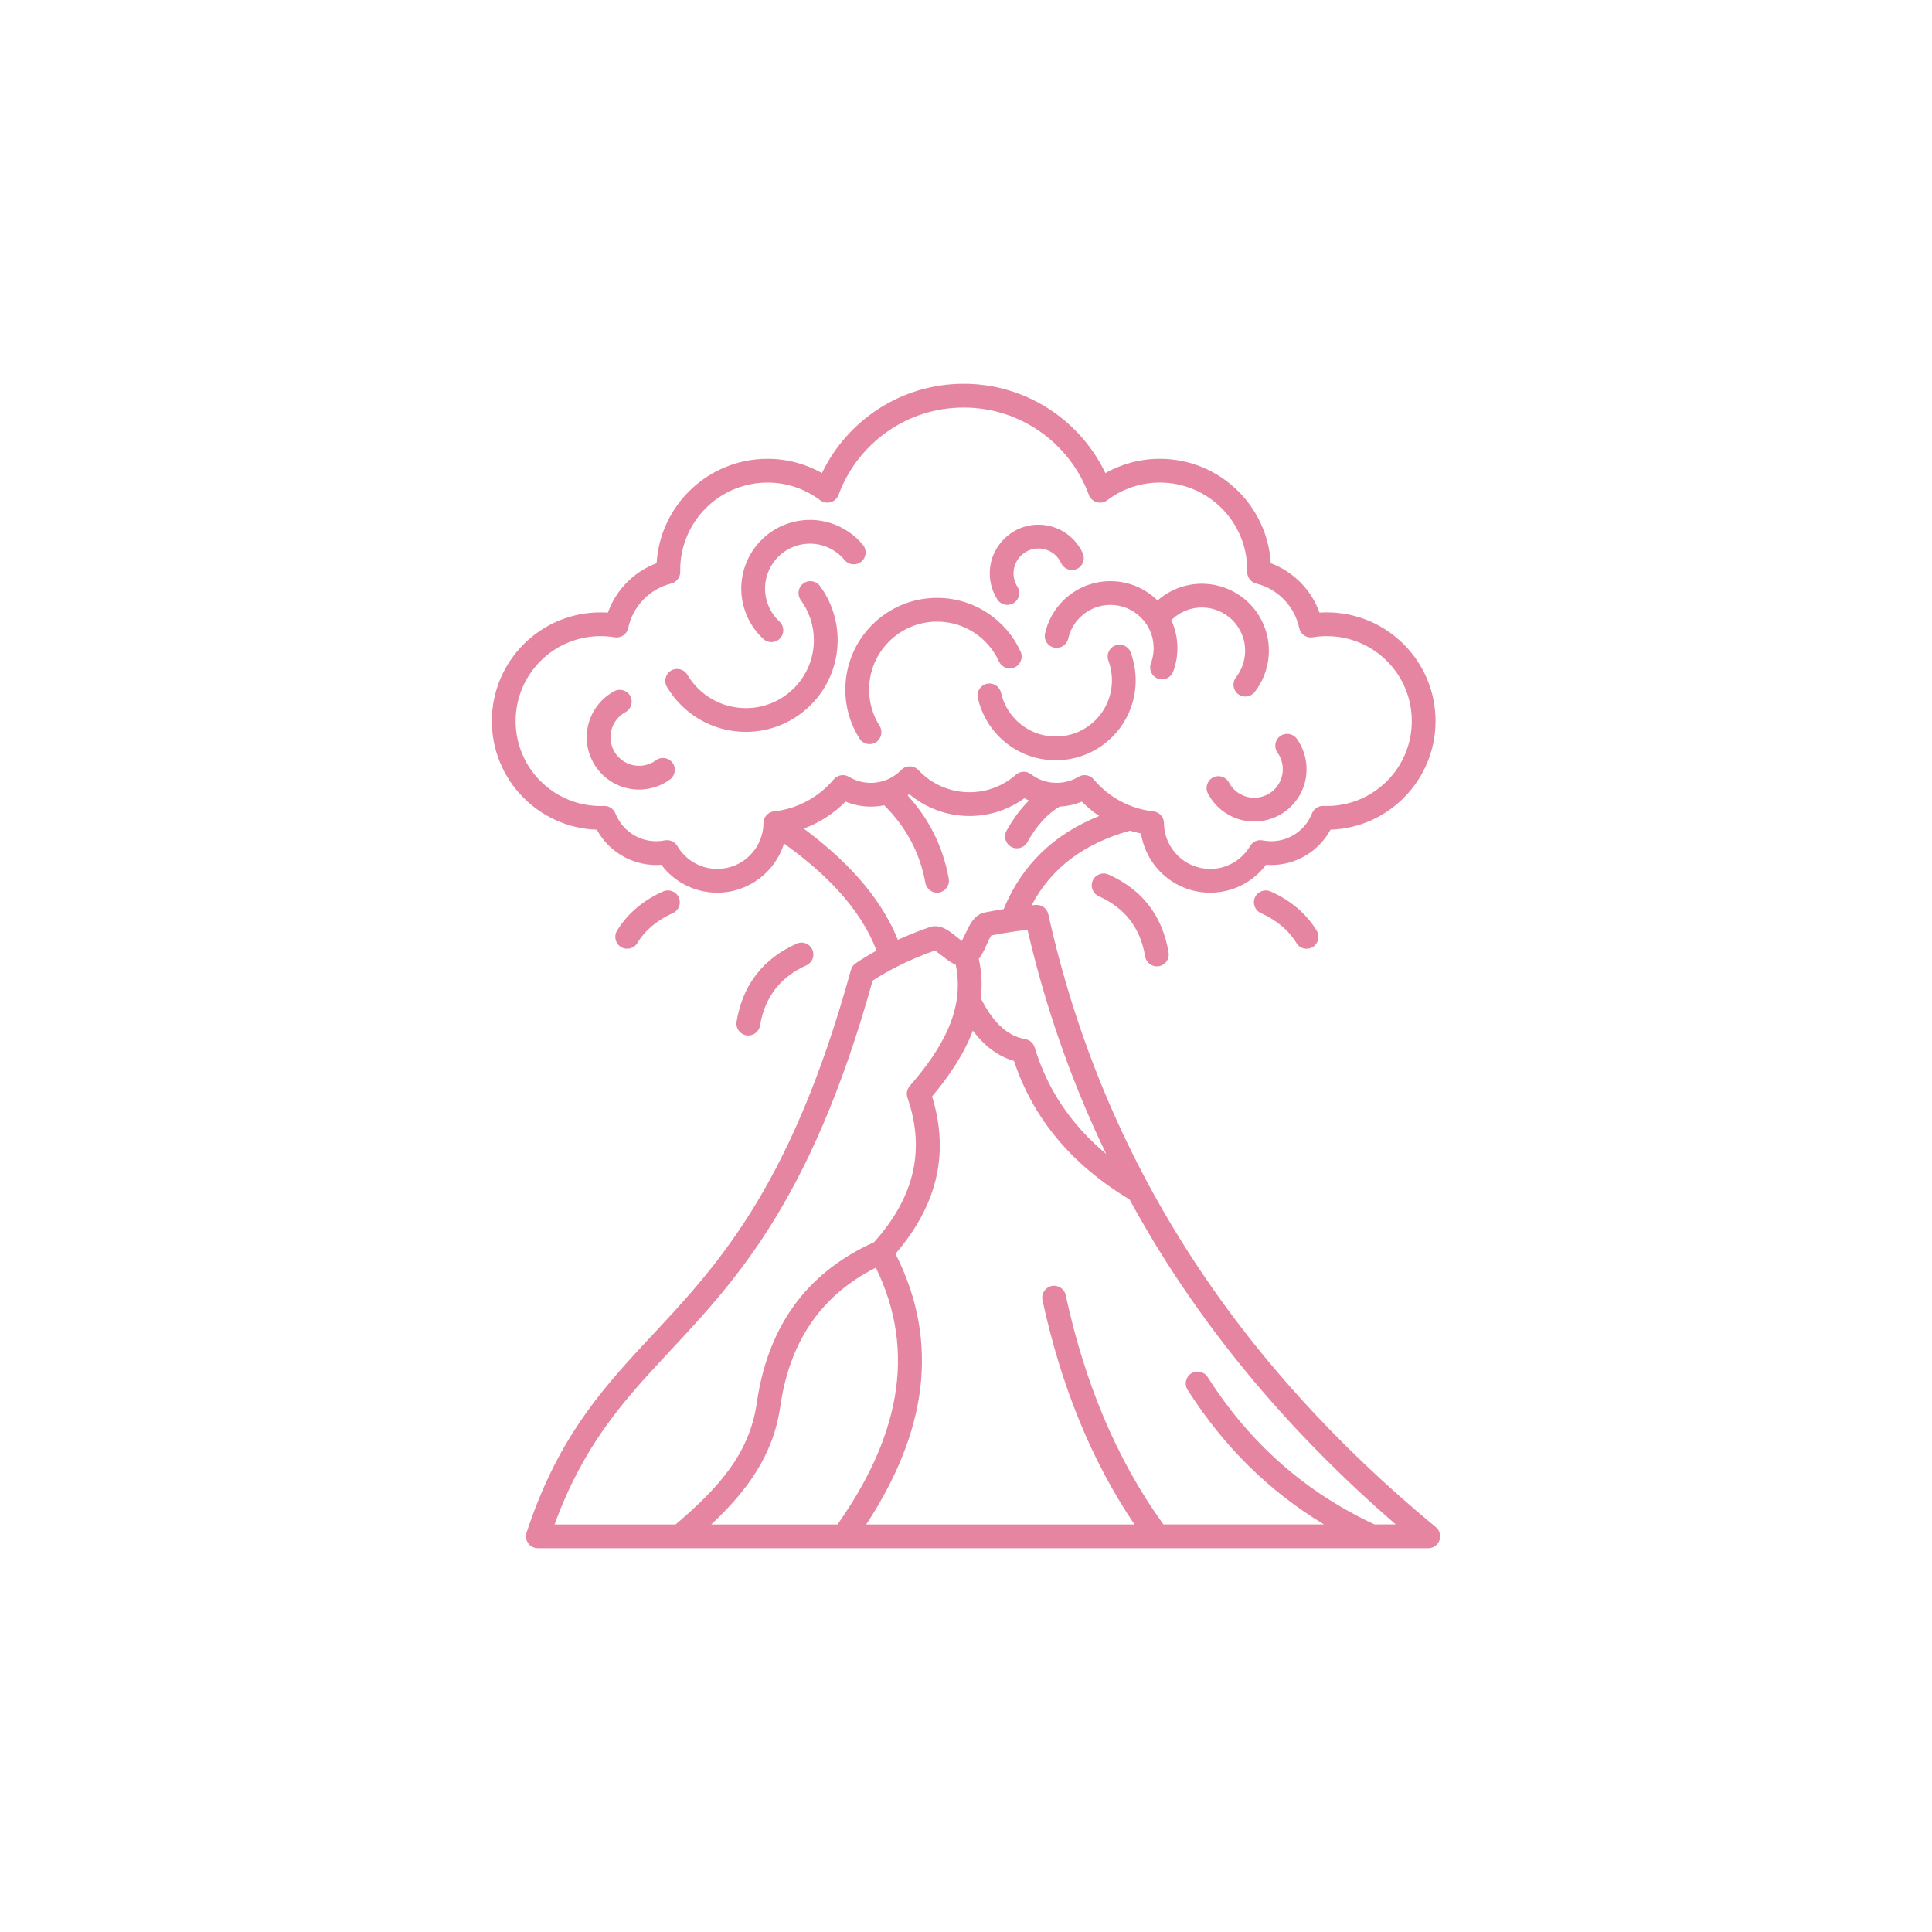 <?xml version="1.0" encoding="UTF-8"?> <svg xmlns="http://www.w3.org/2000/svg" width="1200pt" height="1200pt" version="1.1" viewBox="0 0 1200 1200"><path d="m486.98 523.98c22.805 16.316 46.672 38.156 57.445 66.449-4.426 2.453-8.738 5.07-12.898 7.856-1.461 0.984-2.539 2.465-3.012 4.176-38.391 139.49-86.156 186.75-127.93 231.71-28.887 31.082-54.922 61.152-73.535 117.77-0.738 2.242-0.355 4.707 1.035 6.625 1.387 1.918 3.613 3.055 5.977 3.055h518.03 0.105 34.922c3.113 0 5.902-1.945 6.953-4.883 1.047-2.922 0.145-6.199-2.246-8.191-123.21-101.71-206.48-226.84-240.71-380.72-0.824-3.652-4.234-6.117-7.953-5.738-0.812 0.082-1.625 0.168-2.438 0.258 12.297-23.52 33.078-38.586 61.094-46.375 2.258 0.684 4.547 1.262 6.891 1.723 3.219 20.816 21.227 36.773 42.938 36.773 14.184 0 26.777-6.797 34.715-17.316 1.051 0.082 2.113 0.121 3.191 0.121 15.91 0 29.77-8.871 36.867-21.934 36.207-1.207 65.227-30.977 65.227-67.473 0-37.262-30.258-67.512-67.512-67.512-1.535 0-3.07 0.051-4.578 0.152-5.047-14.164-16.191-25.449-30.258-30.691-2.168-36.145-32.203-64.832-68.898-64.832-12.281 0-23.809 3.215-33.816 8.848-15.734-32.789-49.254-55.453-88.027-55.453-38.762 0-72.297 22.664-88.027 55.453-9.996-5.633-21.523-8.848-33.801-8.848-36.695 0-66.73 28.688-68.902 64.832-14.066 5.242-25.211 16.527-30.258 30.691-1.504-0.102-3.039-0.152-4.574-0.152-37.27 0-67.512 30.25-67.512 67.512 0 36.496 29.016 66.266 65.207 67.473 7.117 13.062 20.977 21.934 36.871 21.934 1.078 0 2.141-0.039 3.203-0.121 7.926 10.52 20.531 17.316 34.715 17.316 19.469 0 35.957-12.828 41.492-30.492zm106.66 75.281c-2.008-0.855-4.207-2.293-6.391-3.996-1.934-1.52-5.242-3.961-6.523-4.898-8.312 2.918-16.266 6.293-23.824 10.148-0.059 0.027-0.117 0.059-0.176 0.082-5.078 2.602-9.992 5.418-14.719 8.465-39.273 141.11-87.996 189.29-130.61 235.16-25.859 27.844-49.461 54.766-66.953 102.65h75.188c25.152-21.535 45.727-42.863 50.391-75.293 6.629-45.961 29.387-80.379 72.855-100.02 23.07-25.711 32.844-54.891 20.77-89.766-0.871-2.496-0.324-5.266 1.402-7.258 20.398-23.418 34.316-47.746 28.59-75.273zm-49.637 188.11c-35.234 17.734-53.773 47.402-59.367 86.301-4.398 30.539-20.93 52.59-42.863 73.195h78.406c37.445-53.18 49.754-106.31 23.824-159.5zm60.262-147.23c-5.328 14.129-14.242 27.691-25.34 40.887 11.586 37.57 1.52 69.492-22.719 97.719 28.355 56.02 18.57 112.09-18.184 168.12h166.61c-27.516-40.797-45.949-87.641-57.137-139.32-0.855-3.981 1.684-7.914 5.652-8.773 3.984-0.863 7.926 1.672 8.781 5.652 11.527 53.289 30.996 101.27 60.695 142.44h99.746c-33.934-20.488-62.242-48.25-84.734-83.613-2.188-3.438-1.168-8 2.273-10.188 3.438-2.188 7.996-1.172 10.184 2.266 26.258 41.293 60.941 71.652 103.67 91.535h13.195c-68.633-59.367-124.29-126.35-165.37-201.85-35.836-21.527-59.867-50.16-71.777-86.051-10.156-2.926-18.555-9.488-25.551-18.82zm82.836 76.637c-21.062-43.637-37.461-90.008-48.914-139.29-2.82 0.344-5.625 0.715-8.398 1.121l-0.016 0.004c-4.754 0.695-9.434 1.484-14.023 2.379-0.324 0.508-0.855 1.367-1.18 2.019-0.961 1.895-1.844 4.035-2.773 6.012-1.184 2.551-2.469 4.871-3.84 6.574 1.816 8.363 2.156 16.496 1.254 24.438 6.789 13.441 15.219 23.246 27.648 25.414 2.742 0.48 4.988 2.469 5.801 5.141 7.894 26.215 22.816 48.211 44.441 66.184zm-192.28-130.66c-20.516 9.219-33.402 25-37.328 48.453-0.664 4.016 2.055 7.824 6.066 8.496 4.016 0.672 7.824-2.047 8.504-6.062 3.023-18.109 12.957-30.301 28.812-37.422 3.719-1.668 5.371-6.039 3.703-9.754-1.668-3.719-6.035-5.379-9.758-3.711zm187.64-29.469c15.852 7.117 25.785 19.309 28.812 37.418 0.68 4.019 4.473 6.734 8.504 6.062 4.012-0.672 6.731-4.477 6.051-8.496-3.926-23.453-16.797-39.23-37.328-48.453-3.719-1.668-8.09-0.004-9.758 3.711-1.668 3.715 0 8.086 3.719 9.758zm-270.61-2.941c-12.457 5.594-22.051 13.668-28.605 24.34-2.125 3.473-1.031 8.02 2.438 10.152 3.469 2.129 8.012 1.035 10.152-2.434 5.019-8.203 12.488-14.297 22.066-18.598 3.707-1.668 5.375-6.039 3.707-9.754-1.668-3.715-6.039-5.375-9.758-3.707zm371.33 13.461c9.566 4.301 17.035 10.395 22.066 18.598 2.125 3.469 6.672 4.562 10.141 2.434 3.484-2.133 4.574-6.68 2.438-10.152-6.539-10.672-16.133-18.746-28.605-24.34-3.707-1.668-8.09-0.008-9.758 3.707-1.668 3.715 0 8.086 3.719 9.754zm-144.1-69.926c-0.961-0.441-1.891-0.918-2.805-1.43-9.594 6.938-21.371 11.027-34.109 11.027-14.199 0-27.234-5.09-37.344-13.543-0.355 0.258-0.723 0.508-1.094 0.754 12.664 13.926 21.742 30.719 25.566 51.715 0.723 4.008-1.934 7.856-5.949 8.586-4 0.727-7.836-1.934-8.574-5.941-3.633-19.996-12.844-35.543-25.609-48.242-2.688 0.551-5.461 0.84-8.309 0.84-5.551 0-10.852-1.102-15.676-3.102-7.262 7.34-16.105 13.105-25.965 16.754 23.367 17.336 46.922 40.25 58.438 69.094 6.375-2.918 12.973-5.539 19.793-7.883 2.332-0.805 4.93-0.793 7.688 0.188 2.129 0.762 4.519 2.262 6.91 4.121 1.652 1.293 3.363 2.766 5.031 4.008l0.324 0.242c0.992-1.941 2.465-4.894 3.41-6.894 1.316-2.766 2.777-5.238 4.34-6.945 1.949-2.125 4.176-3.375 6.512-3.836 3.852-0.766 7.762-1.465 11.73-2.094 11.367-27.66 31.457-46.652 59.336-57.816-3.879-2.621-7.481-5.621-10.758-8.938-4.25 1.762-8.871 2.828-13.715 3.055-7.602 4.383-14.301 11.656-20.16 22.168-1.977 3.559-6.481 4.836-10.039 2.852-3.555-1.984-4.84-6.481-2.863-10.039 4.238-7.582 8.887-13.762 13.891-18.699zm17.254-10.992c4.945-0.012 9.566-1.379 13.52-3.758 3.102-1.879 7.129-1.207 9.461 1.578 9.109 10.867 22.215 18.262 37.062 19.883 3.723 0.406 6.555 3.535 6.586 7.281 0.117 15.734 12.93 28.477 28.691 28.477 10.555 0 19.793-5.715 24.781-14.215 1.598-2.711 4.727-4.117 7.797-3.504 1.727 0.344 3.512 0.52 5.328 0.52 11.512 0 21.355-7.156 25.328-17.258 1.148-2.922 4.012-4.797 7.156-4.672 0.695 0.027 1.387 0.039 2.098 0.039 29.121 0 52.75-23.637 52.75-52.754 0-29.113-23.629-52.754-52.75-52.754-2.981 0-5.906 0.246-8.754 0.723-3.894 0.652-7.617-1.887-8.426-5.754-2.863-13.555-13.316-24.32-26.703-27.641-3.352-0.828-5.684-3.867-5.609-7.316 0.016-0.371 0.016-0.746 0.016-1.125 0-29.941-24.309-54.258-54.258-54.258-12.281 0-23.602 4.09-32.707 10.98-1.859 1.41-4.281 1.855-6.523 1.195-2.246-0.656-4.047-2.336-4.859-4.531-11.645-31.648-42.078-54.246-77.754-54.246-35.66 0-66.098 22.598-77.742 54.246-0.812 2.195-2.613 3.875-4.856 4.531-2.242 0.66-4.664 0.215-6.539-1.195-9.09-6.891-20.426-10.98-32.691-10.98-29.949 0-54.258 24.316-54.258 54.258 0 0.379 0 0.754 0.012 1.125 0.059 3.449-2.258 6.488-5.609 7.316-13.387 3.316-23.836 14.086-26.699 27.641-0.812 3.871-4.531 6.406-8.441 5.754-2.852-0.477-5.758-0.723-8.738-0.723-29.121 0-52.754 23.641-52.754 52.754 0 29.117 23.633 52.754 52.754 52.754 0.691 0 1.402-0.012 2.094-0.039 3.129-0.125 6.008 1.75 7.16 4.672 3.969 10.102 13.816 17.258 25.312 17.258 1.832 0 3.617-0.176 5.328-0.52 3.086-0.613 6.215 0.793 7.809 3.504 4.988 8.5 14.215 14.215 24.781 14.215 15.766 0 28.578-12.742 28.695-28.477 0-0.164 0-0.328 0.016-0.488 0.043-0.652 0.191-1.305 0.41-1.938l0.016-0.027 0.031-0.086 0.016-0.047 0.012-0.039 0.016-0.035 0.016-0.051 0.016-0.027 0.027-0.062c0.223-0.547 0.52-1.062 0.871-1.531v-0.012l0.047-0.043v-0.008c0.543-0.719 1.195-1.312 1.918-1.773l0.043-0.031 0.016-0.004c0.914-0.574 1.977-0.953 3.113-1.078 14.836-1.621 27.957-9.016 37.062-19.883 2.332-2.785 6.348-3.457 9.461-1.578 3.973 2.387 8.605 3.758 13.566 3.758 7.41 0 14.109-3.07 18.906-8.004 1.402-1.445 3.336-2.254 5.359-2.238 2.008 0.02 3.926 0.859 5.312 2.328 7.941 8.457 19.23 13.742 31.734 13.742 11.039 0 21.121-4.113 28.797-10.891 2.641-2.328 6.555-2.469 9.355-0.332 4.414 3.371 9.922 5.379 15.898 5.394h0.117zm93.934 6.637c2.762 5.269 6.996 9.844 12.516 13.031 15.527 8.969 35.426 3.637 44.398-11.895 6.555-11.371 5.461-25.082-1.695-35.129-2.363-3.316-6.984-4.09-10.289-1.727-3.32 2.363-4.102 6.977-1.727 10.293 3.894 5.484 4.5 12.973 0.914 19.184-4.883 8.477-15.75 11.387-24.219 6.492-3.012-1.738-5.328-4.231-6.836-7.102-1.891-3.609-6.348-5-9.961-3.109-3.602 1.891-4.992 6.356-3.102 9.961zm-342.86-20.66c-2.613 1.918-5.789 3.144-9.258 3.387-9.754 0.676-18.242-6.703-18.922-16.465-0.484-7.156 3.336-13.621 9.258-16.832 3.57-1.945 4.898-6.43 2.965-10.008-1.949-3.578-6.434-4.906-10.008-2.965-10.848 5.887-17.844 17.723-16.945 30.824 1.258 17.891 16.785 31.41 34.672 30.168 6.379-0.441 12.18-2.695 16.977-6.215 3.273-2.414 3.984-7.035 1.578-10.316-2.422-3.281-7.043-3.988-10.316-1.578zm199.94-38.703c1.992 8.859 6.438 17.281 13.328 24.172 19.367 19.371 50.82 19.371 70.199 0 14.184-14.184 17.977-34.848 11.395-52.504-1.43-3.816-5.684-5.758-9.504-4.332-3.809 1.426-5.758 5.68-4.324 9.496 4.633 12.406 1.961 26.93-8 36.902-13.609 13.609-35.719 13.609-49.328 0-4.844-4.84-7.957-10.75-9.359-16.969-0.887-3.977-4.84-6.477-8.812-5.582-3.984 0.891-6.481 4.844-5.594 8.816zm-61.016 17.34c-4.133-6.523-6.527-14.254-6.527-22.539 0-23.309 18.926-42.23 42.23-42.23 17.078 0 31.793 10.156 38.449 24.742 1.684 3.707 6.066 5.344 9.77 3.652 3.707-1.691 5.344-6.074 3.648-9.777-8.977-19.684-28.844-33.375-51.867-33.375-31.453 0-56.988 25.535-56.988 56.988 0 11.188 3.231 21.625 8.812 30.438 2.168 3.441 6.742 4.465 10.184 2.285 3.438-2.18 4.457-6.742 2.289-10.184zm-48.961-78.168c5.106 6.984 8.133 15.594 8.133 24.902 0 23.309-18.922 42.23-42.227 42.23-15.469 0-28.992-8.324-36.355-20.723-2.082-3.504-6.613-4.66-10.109-2.578-3.5 2.078-4.652 6.609-2.586 10.113 9.934 16.73 28.191 27.949 49.051 27.949 31.453 0 56.988-25.539 56.988-56.992 0-12.566-4.074-24.191-10.984-33.621-2.406-3.285-7.023-4-10.316-1.594s-4 7.027-1.594 10.312zm214.79 15.148c0.148 0.273 0.309 0.539 0.5 0.793 4.297 7.086 5.035 15.746 2.184 23.363-1.43 3.816 0.52 8.07 4.328 9.496 3.82 1.422 8.07-0.516 9.504-4.332 3.852-10.332 3.469-21.891-1.164-31.977 1.887-1.887 4.086-3.519 6.566-4.816 13.152-6.859 29.387-1.754 36.25 11.387 5.019 9.629 3.617 20.914-2.641 28.961-2.512 3.215-1.934 7.856 1.285 10.359 3.215 2.504 7.852 1.926 10.359-1.289 9.699-12.465 11.852-29.945 4.074-44.859-10.629-20.363-35.793-28.27-56.148-17.645-3.055 1.594-5.828 3.516-8.293 5.695-16.266-16.082-42.523-16.027-58.703 0.16-5.785 5.777-9.504 12.84-11.172 20.27-0.902 3.973 1.609 7.926 5.578 8.816 3.973 0.895 7.926-1.609 8.828-5.582 1.062-4.789 3.469-9.34 7.203-13.066 10.48-10.484 27.496-10.484 37.977 0 1.328 1.324 2.496 2.758 3.484 4.266zm-228.03-1.812c-3.75-3.453-6.586-7.977-8-13.258-3.988-14.863 4.856-30.168 19.719-34.148 10.879-2.918 22.008 1.043 28.738 9.211 2.598 3.141 7.246 3.586 10.391 0.992 3.144-2.59 3.586-7.246 1.004-10.387-10.305-12.488-27.309-18.535-43.957-14.074-22.73 6.09-36.25 29.492-30.152 52.227 2.168 8.086 6.523 15.008 12.266 20.293 2.996 2.762 7.66 2.57 10.418-0.426 2.762-2.996 2.57-7.668-0.426-10.43zm147.78-21.641c-1.52-2.391-2.391-5.223-2.391-8.254 0-8.539 6.938-15.473 15.469-15.473 6.258 0 11.66 3.723 14.094 9.066 1.699 3.707 6.066 5.344 9.77 3.652 3.707-1.691 5.344-6.07 3.664-9.777-4.769-10.441-15.309-17.703-27.527-17.703-16.68 0-30.23 13.547-30.23 30.234 0 5.938 1.711 11.477 4.68 16.148 2.168 3.441 6.746 4.465 10.184 2.289 3.438-2.18 4.457-6.742 2.289-10.184z" fill="#e585a1" fill-rule="evenodd"></path></svg> 